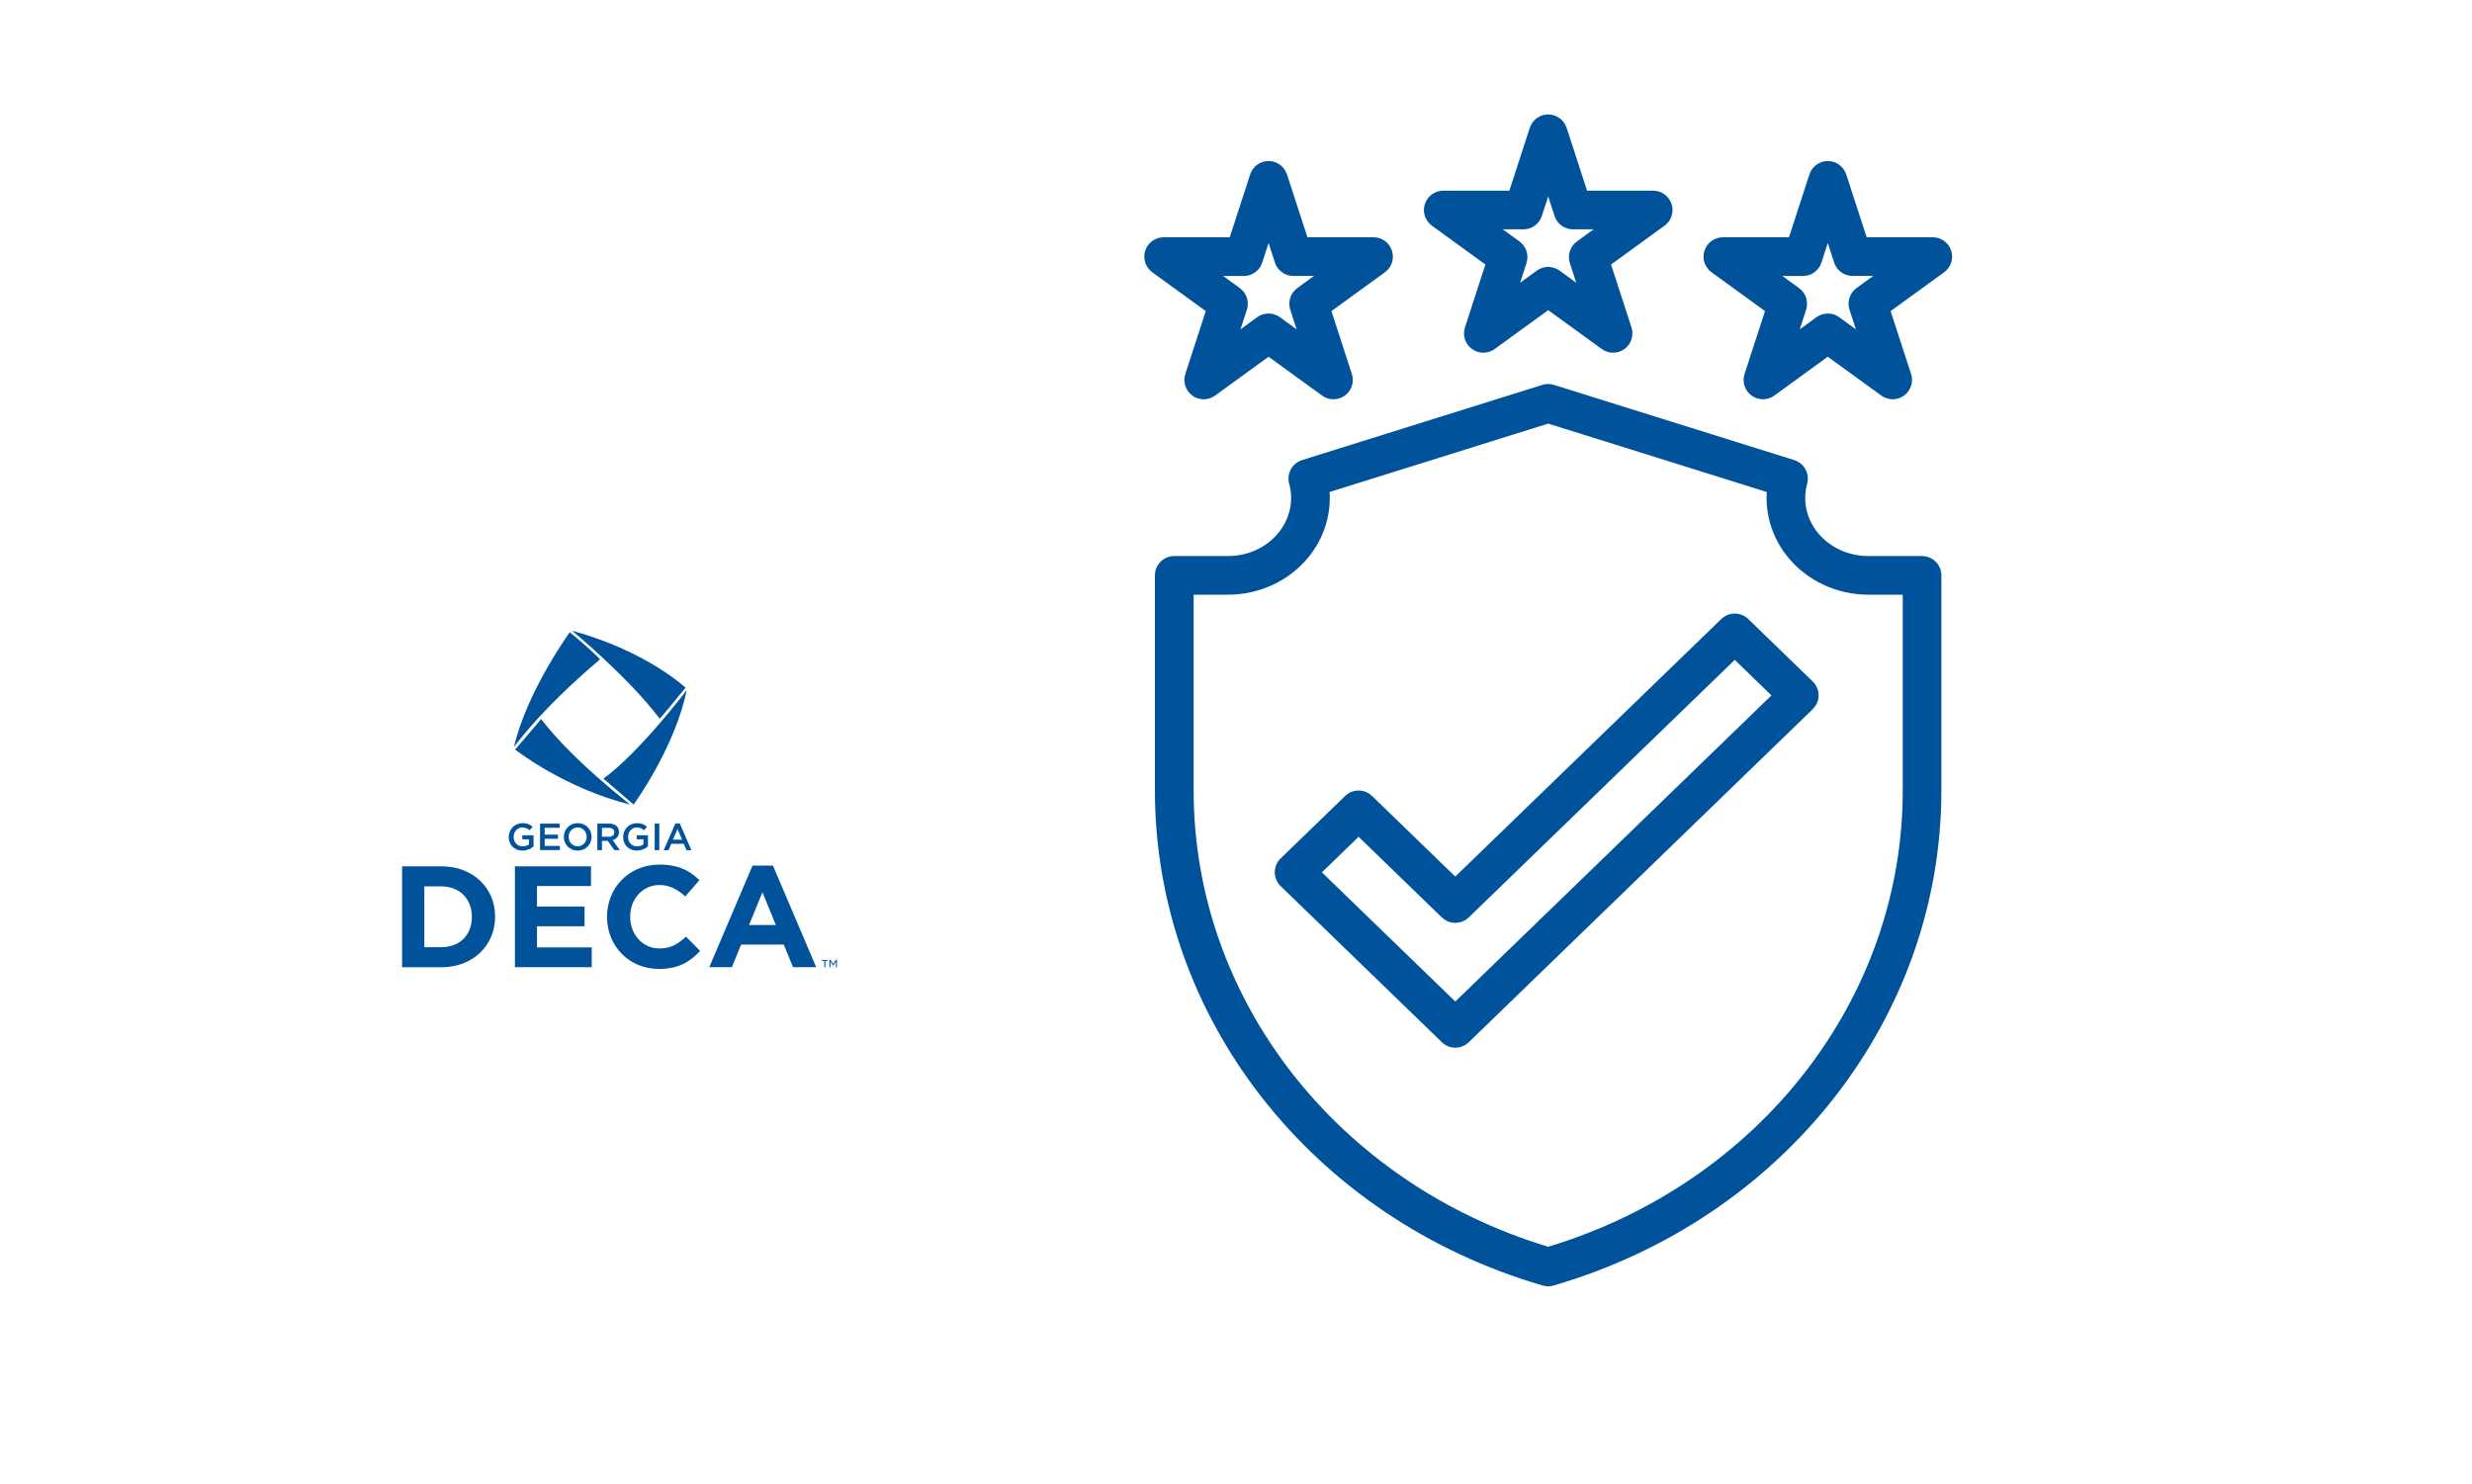 <?xml version="1.0" encoding="UTF-8"?>
<svg xmlns="http://www.w3.org/2000/svg" version="1.1" viewBox="0 0 600 360.13">
  <!-- Generator: Adobe Illustrator 29.1.0, SVG Export Plug-In . SVG Version: 2.1.0 Build 142)  -->
  <defs>
    <style>
      .st0 {
        fill-rule: evenodd;
      }

      .st0, .st1, .st2 {
        fill: #00539b;
      }

      .st2, .st3 {
        display: none;
      }
    </style>
  </defs>
  <g id="Layer_1">
    <path class="st2" d="M522.86,264.24l-95.52-26.63-4.26-18.31c-.3-1.29-.7-2.54-1.2-3.74,15.91-1.29,32.62-2.59,48.82-3.85,17.19-1.33,34.96-2.72,51.73-4.08,1.28-.1,2.23-1.22,2.12-2.5-.1-1.28-1.23-2.23-2.5-2.12-16.76,1.37-34.53,2.75-51.71,4.08-16.91,1.31-34.38,2.67-50.91,4.02-3.65-5.25-9.33-8.95-15.77-10.04.83-1.48,1.66-3.13,2.47-4.95.45-1,.88-2.02,1.29-3.06l115.89-60.43c1.14-.59,1.58-1.99.98-3.13-.59-1.14-1.99-1.58-3.13-.98l-111.52,58.15c1.23-4.06,2.17-8.28,2.81-12.64.11-.79.22-1.57.31-2.33.02-.02.04-.03.05-.04l111.07-111.91c.9-.91.9-2.38-.01-3.28-.91-.9-2.38-.9-3.28.01l-107.19,108.01c.31-6.4-.16-11.99-1.4-16.92l56.84-117.9c.56-1.15.07-2.54-1.08-3.1-1.15-.56-2.54-.07-3.1,1.08l-54.81,113.69c-2.26-4.98-5.57-8.92-9.88-11.81l19.23-100.44c.24-1.26-.58-2.47-1.84-2.71-1.25-.24-2.47.58-2.71,1.84l-18.95,98.94c-2.41-1.09-5.05-1.93-7.94-2.51-2.43-.49-4.76-.73-7.02-.76V28.67c0-1.28-1.04-2.32-2.32-2.32s-2.32,1.04-2.32,2.32v95.54c-5.31.76-10.08,2.95-14.27,6.57l-19.64-102.55c-.24-1.26-1.46-2.08-2.71-1.84-1.26.24-2.08,1.46-1.84,2.71l20.24,105.72c-4.46,5.34-7.99,12.47-10.75,21.71l-6.2-79.31c-.64-8.21-7.59-14.63-15.82-14.63-4.41,0-8.65,1.86-11.65,5.09-.45.49-.87,1.01-1.25,1.55l-20.04-41.57c-.56-1.15-1.94-1.64-3.1-1.08-1.15.56-1.64,1.94-1.08,3.1l21.67,44.95s.03.04.04.07c-.4,1.62-.54,3.31-.41,5l4.2,53.73-77.26-76.95c-.91-.9-2.38-.9-3.28,0-.9.91-.9,2.38,0,3.28l81.09,80.77,2.31,29.6-80.7-41.6c-1.14-.59-2.54-.14-3.13,1-.59,1.14-.14,2.54,1,3.12l83.25,42.91,1.81,23.2c.28,3.61.49,7.24.64,10.87-13.41-1.09-27.58-2.18-41.31-3.24-14.36-1.1-29.21-2.25-43.15-3.38-1.27-.1-2.4.85-2.5,2.12-.1,1.28.85,2.4,2.12,2.5,13.95,1.14,28.8,2.28,43.17,3.39,13.9,1.07,28.26,2.17,41.81,3.28.06,2.29.09,4.58.09,6.87v19.34l-85.5,23.74c-1.23.34-1.96,1.62-1.61,2.86.29,1.03,1.22,1.7,2.23,1.7.21,0,.41-.03.62-.09l84.26-23.39v27.72l-60.15,41.35c-1.06.73-1.32,2.17-.6,3.23.45.65,1.18,1.01,1.91,1.01.45,0,.91-.13,1.31-.41l57.52-39.55v37.63c0,1.28,1.04,2.32,2.32,2.32s2.32-1.04,2.32-2.32v-95.14c0-7.57-.3-15.23-.89-22.77l-9.3-119.07c-.25-3.16.8-6.17,2.95-8.5,2.15-2.32,5.08-3.6,8.24-3.6,5.82,0,10.74,4.55,11.19,10.35l7.43,95.09s.02.09.02.14c-.4,3.62-.56,7.22-.46,10.76.14,5.08.74,9.19,1.78,12.21,2.49,7.26,11.2,19.72,24,22.28,1.66.33,3.32.48,4.96.48,11.03,0,21.33-6.82,25.75-11.82.35-.4.71-.84,1.06-1.3.02,0,.04,0,.07.01,8.46.53,15.72,6.67,17.64,14.94l14.87,63.95c.78,3.37,0,6.85-2.15,9.56-2.15,2.71-5.37,4.26-8.83,4.26h-34.98c-6.21,0-11.27-5.06-11.27-11.27s5.06-11.27,11.27-11.27h29.44c1.28,0,2.32-1.04,2.32-2.32s-1.04-2.32-2.32-2.32h-13.53v-36.18c0-1.28-1.04-2.32-2.32-2.32s-2.32,1.04-2.32,2.32v36.18h-11.27c-8.77,0-15.91,7.14-15.91,15.91s7.14,15.91,15.91,15.91h11.27v13.53c0,1.28,1.04,2.32,2.32,2.32s2.32-1.04,2.32-2.32v-13.53h16.53l6.19,14.45c.38.88,1.23,1.41,2.13,1.41.3,0,.61-.06.91-.19,1.18-.51,1.72-1.87,1.22-3.05l-5.49-12.81c3.94-.6,7.5-2.65,10.03-5.83,3.04-3.82,4.14-8.74,3.04-13.5l-1.16-4.97,58.08,39.93c.4.28.86.41,1.31.41.74,0,1.46-.35,1.91-1.01.73-1.06.46-2.5-.6-3.23l-62.16-42.74s-.07-.04-.1-.06l-6.71-28.84,93.08,25.95c.21.06.42.09.62.09,1.02,0,1.95-.67,2.23-1.7.34-1.23-.38-2.51-1.61-2.86h0ZM396.32,203.63c-4.73,5.34-16.03,11.92-26.33,9.86-10.31-2.06-18.2-12.49-20.52-19.23-.87-2.54-1.4-6.29-1.53-10.83-.2-7.01.65-14.26,2.52-21.54,2.76-10.74,6.4-18.69,11.13-24.29,5.13-6.07,11.32-9.07,18.8-9.07,2.05,0,4.2.23,6.45.68,10.44,2.09,17.01,7.8,20.08,17.45,2.22,6.99,2.53,15.73.94,26.7-1.08,7.44-3.08,14.45-5.96,20.85-1.86,4.15-3.79,7.4-5.58,9.41h0Z"/>
    <g>
      <path class="st1" d="M160.09,174.44c-7.51-10.02-21.24-21.33-21.24-21.33,18.08,4.92,27.54,13.82,27.54,13.82-2.32,2.88-6.21,7.6-6.31,7.51ZM138.3,153.48s-10.39,14.28-13.54,27.82c0,.19,5.56-8.25,20.87-21.24.09,0-2.87-2.97-7.33-6.58ZM125.03,181.95s11.87,9.37,27.91,13.36c0-.09-13.72-10.48-21.61-20.77,0,.09-6.31,7.42-6.31,7.42ZM146.46,189l7.33,6.31s10.02-13.73,12.89-27.82c0,.09-11.59,15.3-20.22,21.52Z"/>
      <g>
        <path class="st1" d="M123.49,203.17v-.02c0-1.8,1.38-3.33,3.32-3.33,1.12,0,1.81.31,2.47.87l-.72.86c-.5-.42-.98-.69-1.8-.69-1.19,0-2.09,1.04-2.09,2.27v.02c0,1.32.87,2.3,2.19,2.3.61,0,1.16-.19,1.55-.49v-1.21h-1.65v-.98h2.74v2.71c-.63.54-1.55,1-2.69,1-2.02,0-3.34-1.44-3.34-3.31Z"/>
        <path class="st1" d="M131.07,199.93h4.78v1.01h-3.64v1.67h3.23v1.01h-3.23v1.73h3.69v1.01h-4.82v-6.44Z"/>
        <path class="st1" d="M136.85,203.17v-.02c0-1.81,1.4-3.33,3.38-3.33s3.36,1.5,3.36,3.31v.02c0,1.81-1.4,3.33-3.38,3.33s-3.36-1.5-3.36-3.31ZM142.39,203.17v-.02c0-1.25-.91-2.29-2.19-2.29s-2.17,1.02-2.17,2.27v.02c0,1.25.91,2.28,2.19,2.28s2.17-1.01,2.17-2.26Z"/>
        <path class="st1" d="M144.98,199.93h2.87c.81,0,1.44.24,1.86.64.34.35.53.83.53,1.39v.02c0,1.06-.63,1.69-1.53,1.95l1.74,2.44h-1.34l-1.58-2.24h-1.42v2.24h-1.13v-6.44ZM147.77,203.13c.81,0,1.32-.42,1.32-1.08v-.02c0-.69-.5-1.07-1.33-1.07h-1.65v2.16h1.66Z"/>
        <path class="st1" d="M151.26,203.17v-.02c0-1.8,1.38-3.33,3.32-3.33,1.12,0,1.81.31,2.47.87l-.72.86c-.5-.42-.98-.69-1.8-.69-1.19,0-2.09,1.04-2.09,2.27v.02c0,1.32.87,2.3,2.19,2.3.61,0,1.16-.19,1.55-.49v-1.21h-1.65v-.98h2.74v2.71c-.63.54-1.55,1-2.69,1-2.02,0-3.34-1.44-3.34-3.31Z"/>
        <path class="st1" d="M158.9,199.93h1.13v6.44h-1.13v-6.44Z"/>
        <path class="st1" d="M163.94,199.89h1.05l2.83,6.49h-1.2l-.65-1.55h-3.05l-.66,1.55h-1.16l2.83-6.49ZM165.56,203.82l-1.11-2.58-1.1,2.58h2.22Z"/>
      </g>
      <path class="st1" d="M97.6,210.3h9.55c7.7,0,13.02,5.28,13.02,12.18v.07c0,6.89-5.32,12.25-13.02,12.25h-9.55v-24.5ZM102.99,215.16v14.77h4.16c4.41,0,7.38-2.97,7.38-7.31v-.07c0-4.34-2.97-7.38-7.38-7.38h-4.16ZM124.97,210.3h18.48v4.79h-13.12v4.97h11.55v4.79h-11.55v5.14h13.3v4.79h-18.65v-24.5ZM147.33,222.62v-.07c0-6.96,5.25-12.67,12.77-12.67,4.62,0,7.38,1.54,9.66,3.78l-3.43,3.95c-1.89-1.71-3.81-2.77-6.26-2.77-4.13,0-7.11,3.43-7.11,7.63v.07c0,4.2,2.91,7.7,7.11,7.7,2.8,0,4.51-1.12,6.44-2.87l3.43,3.47c-2.52,2.7-5.32,4.37-10.04,4.37-7.21,0-12.56-5.57-12.56-12.6ZM182.64,210.12h4.97l10.5,24.67h-5.63l-2.24-5.49h-10.36l-2.24,5.49h-5.49l10.5-24.67ZM188.31,224.54l-3.25-7.94-3.25,7.94h6.51Z"/>
      <path class="st1" d="M200.08,233.27h-.58v-.24h1.41v.24h-.58v1.55h-.26v-1.55ZM201.32,233.02h.27l.64.99.64-.99h.27v1.8h-.25v-1.38l-.64.97h-.04l-.64-.97v1.38h-.26v-1.8Z"/>
    </g>
  </g>
  <g id="icon2" class="st3">
    <path class="st1" d="M517.59,185.12s-.04-.06-.04-.12c-.04-.34-.1-.72-.22-1.06-.04-.04-.06-.1-.06-.12-.1-.16-.16-.32-.24-.46-.1-.12-.18-.22-.28-.32l-.16-.16c-.24-.24-.53-.44-.84-.56-.06-.04-.12-.06-.22-.1-.34-.12-.68-.22-1.06-.22h-125.9c-1.71,0-3.11,1.4-3.11,3.11v106.36c0,1.71,1.4,3.11,3.11,3.11,56.64,0,109.59-31.11,128.79-75.63.16-.4.24-.84.24-1.24l-.04-32.59h.01ZM391.69,188.23h118.29c-19.32,48.38-66.19,81.01-118.29,82.25v-82.25Z"/>
    <path class="st1" d="M360.74,51.55c-27.25,0-52.54,6.06-73.4,16.35-.12.04-.28.12-.4.22-33.34,16.56-55.19,44.03-55.19,75.03v20.54c0,50.53,57.86,91.63,128.99,91.63,1.71,0,3.11-1.4,3.11-3.11v-87.19h122.77c1.74,0,3.11-1.4,3.11-3.11v-18.76c0-50.53-57.86-91.6-128.99-91.6h0ZM357.63,228.5c-66.27-1.15-119.66-39-119.66-85.35,0-28.09,19.6-53.04,49.78-68.6l69.88,69.88v84.08h.01ZM362.04,140.04l-68.36-68.36c19.3-8.79,42.32-13.92,67.05-13.92,66.21,0,120.34,36.63,122.7,82.28h-121.4.01Z"/>
    <path class="st1" d="M315.74,161.51l-1.77-2.55-6.18-8.88-16.49-23.74c-1-1.4-2.93-1.74-4.32-.74-.87.59-1.34,1.55-1.34,2.55,0,.59.18,1.21.56,1.77l.81,1.18c-2.95,7.71-10,15.48-15.97,21.07-1.09,0-2.15.28-3.05.9l-6.15,4.32c-1.12.78-1.89,1.95-2.15,3.29-.24,1.37.04,2.77.9,3.98l8.58,12.33c.06.06.12.16.18.24.78,1.02,1.89,1.71,3.17,1.95.32.06.66.1.96.1,1.06,0,2.05-.32,2.93-.93l.53-.38,11.65,16.71c.59.87,1.55,1.34,2.55,1.34.59,0,1.21-.16,1.77-.56.87-.59,1.34-1.55,1.34-2.55,0-.59-.18-1.21-.56-1.77l-11.65-16.71.59-.4c.84-.59,1.46-1.43,1.83-2.37,7.33-3.67,17.13-7.61,25.39-7.8l.81,1.18c.59.87,1.55,1.34,2.55,1.34.62,0,1.24-.18,1.77-.56.87-.62,1.34-1.59,1.34-2.55,0-.62-.18-1.24-.56-1.77l-.02.02ZM282.93,165.46l-4.78-6.87-1.93-2.77c5.32-5.1,11.28-11.75,14.94-18.76l.84,1.21,13.7,19.66c-7.83,1.06-16.13,4.32-22.77,7.53h0Z"/>
    <path class="st1" d="M306.52,127.36c.25.06.51.1.75.1,1.38,0,2.66-.95,3.01-2.35l1.77-7.06c.42-1.66-.59-3.35-2.26-3.77-1.66-.42-3.35.59-3.77,2.26l-1.77,7.06c-.42,1.66.59,3.35,2.26,3.77h.01Z"/>
    <path class="st1" d="M318.85,145.09c-.19,1.71,1.04,3.24,2.76,3.42l7.23.79c.11.01.23.02.34.02,1.57,0,2.91-1.18,3.08-2.77.19-1.71-1.04-3.24-2.76-3.42l-7.23-.79c-1.74-.18-3.24,1.04-3.44,2.76h.01Z"/>
    <path class="st1" d="M315.84,137.15c.61,0,1.24-.18,1.77-.56l5.33-3.7c1.41-.98,1.76-2.91.78-4.32-.98-1.41-2.93-1.76-4.33-.78l-5.33,3.7c-1.41.98-1.76,2.91-.78,4.32.61.86,1.58,1.34,2.55,1.34h.01Z"/>
    <path class="st1" d="M438.1,107.88c2.21-2.33,3.57-5.4,3.57-8.86,0-7.09-5.78-12.87-12.89-12.87s-12.87,5.78-12.87,12.87c0,3.45,1.37,6.55,3.54,8.86-1.09.56-2.17,1.21-3.2,1.93-2.89-3.33-6.46-5.97-10.44-7.65,3.29-2.93,5.4-7.15,5.4-11.87,0-8.79-7.15-15.94-15.94-15.94s-15.94,7.15-15.94,15.94c0,4.72,2.11,8.95,5.4,11.87-9.32,3.94-16.35,12.99-18.09,24.36-.12.9.12,1.8.74,2.49.56.68,1.43,1.09,2.33,1.09h78.49c.9,0,1.77-.4,2.37-1.09.59-.68.84-1.59.72-2.49-1.27-8.51-6.37-15.35-13.21-18.64h0ZM395.28,80.57c5.34,0,9.72,4.35,9.72,9.72s-4.38,9.72-9.72,9.72-9.72-4.38-9.72-9.72,4.35-9.72,9.72-9.72ZM373.59,123.89c2.99-10.41,11.62-17.65,21.69-17.65s18.7,7.23,21.65,17.65h-43.34Z"/>
    <path class="st1" d="M428.6,221.04c-5.45-1.24-7.87-2.01-7.87-7.16,0-.73,0-2.65,3.53-3.75,4.58-1.43,10.04.02,11.06,1.1.15,1.58,1.48,2.8,3.1,2.8,1.72,0,3.11-1.4,3.11-3.11,0-4.32-4.89-6.85-10.4-7.45v-5.16c0-1.71-1.38-3.11-3.11-3.11s-3.11,1.4-3.11,3.11v5.32c-1.77.29-3.67.81-5.4,1.82-3.22,1.87-4.99,4.86-4.99,8.42,0,10.32,7.65,12.06,12.7,13.22,5.62,1.27,8.1,2.08,8.1,7.57,0,3.75-5.15,5.11-8.62,5.11s-5.96-1.26-5.96-2.1c0-1.71-1.38-3.11-3.11-3.11s-3.11,1.4-3.11,3.11c0,4.48,4.2,7.68,10.4,8.21v4.75c0,1.71,1.4,3.11,3.11,3.11s3.11-1.4,3.11-3.11v-5.11c5.56-1.19,10.4-4.69,10.4-10.85,0-10.68-7.78-12.45-12.93-13.63h-.01Z"/>
  </g>
  <g id="icon3" class="st3">
    <path class="st0" d="M314.9,298.12s52.49.03,76.08.04c3.08,0,5.88-1.77,7.2-4.55,1.32-2.78.92-6.07-1.03-8.46-1.4-1.72-2.9-3.56-4.34-5.41-.01-.02-.03-.03-.04-.05-4.75-5.82-5.08-14.09-.81-20.27,10.21-14.63,16.21-32.43,16.21-51.62,0-49.87-40.49-90.36-90.36-90.36s-90.36,40.49-90.36,90.36,38.92,88.77,87.44,90.31h0ZM315.02,292.87c-45.69-1.47-82.32-39.03-82.32-85.06s38.14-85.11,85.11-85.11,85.11,38.13,85.11,85.11c0,18.07-5.65,34.84-15.27,48.63,0,0,0,0,0,0-5.6,8.09-5.17,18.91,1.04,26.54,1.46,1.88,2.98,3.74,4.41,5.49.66.81.8,1.94.35,2.89-.45.95-1.41,1.55-2.46,1.55l-75.95-.04h0Z"/>
    <path class="st0" d="M470.92,134.94c-8.09,0-14.66,6.57-14.66,14.66s6.57,14.66,14.66,14.66,14.66-6.57,14.66-14.66-6.57-14.66-14.66-14.66h0ZM470.92,140.19c5.2,0,9.42,4.22,9.42,9.42s-4.22,9.42-9.42,9.42-9.42-4.22-9.42-9.42,4.22-9.42,9.42-9.42h0Z"/>
    <path class="st0" d="M277.88,194.32c-7.44,0-13.49,6.04-13.49,13.49s6.04,13.49,13.49,13.49,13.49-6.04,13.49-13.49-6.04-13.49-13.49-13.49ZM277.88,199.57c4.55,0,8.24,3.69,8.24,8.24s-3.69,8.24-8.24,8.24-8.24-3.69-8.24-8.24,3.69-8.24,8.24-8.24Z"/>
    <path class="st0" d="M426.66,134.94c-8.09,0-14.66,6.57-14.66,14.66s6.57,14.66,14.66,14.66,14.66-6.57,14.66-14.66-6.57-14.66-14.66-14.66h0ZM426.66,140.19c5.2,0,9.42,4.22,9.42,9.42s-4.22,9.42-9.42,9.42-9.42-4.22-9.42-9.42,4.22-9.42,9.42-9.42h0Z"/>
    <path class="st0" d="M317.81,194.32c-7.44,0-13.49,6.04-13.49,13.49s6.04,13.49,13.49,13.49,13.49-6.04,13.49-13.49-6.04-13.49-13.49-13.49ZM317.81,199.57c4.55,0,8.24,3.69,8.24,8.24s-3.69,8.24-8.24,8.24-8.24-3.69-8.24-8.24,3.69-8.24,8.24-8.24Z"/>
    <path class="st0" d="M357.74,194.32c-7.44,0-13.49,6.04-13.49,13.49s6.04,13.49,13.49,13.49,13.49-6.04,13.49-13.49-6.04-13.49-13.49-13.49ZM357.74,199.57c4.55,0,8.24,3.69,8.24,8.24s-3.69,8.24-8.24,8.24-8.24-3.69-8.24-8.24,3.69-8.24,8.24-8.24Z"/>
    <path class="st0" d="M495.38,49.75c-17.19,0-31.15,13.96-31.15,31.15s13.96,31.15,31.15,31.15,31.15-13.96,31.15-31.15-13.96-31.15-31.15-31.15h0ZM495.38,55c14.29,0,25.9,11.61,25.9,25.9s-11.61,25.9-25.9,25.9-25.9-11.61-25.9-25.9,11.61-25.9,25.9-25.9h0Z"/>
    <path class="st0" d="M372.54,138.77c-.56.51-.87,1.23-.85,1.99.01.76.35,1.47.93,1.95,5.97,5.04,11.24,10.87,15.64,17.35.43.62,1.1,1.04,1.85,1.13.75.09,1.5-.14,2.07-.65,3.01-2.69,4.9-6.59,4.9-10.94,0-8.09-6.57-14.66-14.66-14.66-3.8,0-7.27,1.45-9.88,3.83h0ZM378.61,140.99c1.16-.52,2.45-.8,3.81-.8,5.2,0,9.42,4.22,9.42,9.42,0,1.7-.45,3.3-1.24,4.68-3.55-4.82-7.56-9.27-11.98-13.29h0Z"/>
    <path class="st0" d="M514.74,102.52c-.36-.67-1-1.16-1.74-1.32-.75-.17-1.53,0-2.14.46-4.32,3.23-9.68,5.14-15.48,5.14-14.29,0-25.9-11.61-25.9-25.9,0-5.8,1.91-11.16,5.14-15.47.46-.61.62-1.39.46-2.14-.17-.75-.65-1.38-1.32-1.74-14.03-7.52-30.06-11.79-47.08-11.79-45.08,0-83.22,29.93-95.61,70.99-.22.72-.12,1.49.27,2.13.39.64,1.03,1.08,1.77,1.21,39.69,7.21,69.82,41.98,69.82,83.74,0,13.58-3.19,26.43-8.86,37.82-.4.81-.36,1.78.12,2.55.48.77,1.32,1.24,2.23,1.24l33.47-.02c53.63-1.71,96.63-45.77,96.63-99.8,0-17.02-4.27-33.05-11.79-47.08h0ZM511.44,107.58c6.3,12.66,9.84,26.93,9.84,42.02,0,51.17-40.71,92.91-91.49,94.56-.02,0-29.24.02-29.24.02,4.9-11.13,7.63-23.43,7.63-36.36,0-43.3-30.52-79.52-71.21-88.32,12.59-37.47,48.02-64.5,89.71-64.5,15.09,0,29.36,3.54,42.02,9.84-2.83,4.69-4.46,10.19-4.46,16.06,0,17.19,13.96,31.15,31.15,31.15,5.88,0,11.37-1.63,16.07-4.46h0Z"/>
  </g>
  <g id="icon4">
    <path class="st0" d="M312.75,116.58c.03.42.11.8.24,1.15,1.02,4.06,0,8.35-2.73,11.67-2.92,3.54-7.44,5.58-12.21,5.58h-13.04c-2.59,0-4.69,2.1-4.69,4.69v52.24c0,55.08,38.09,103.83,94.13,120.15.86.25,1.77.25,2.63,0,56.03-16.32,94.13-65.07,94.13-120.15v-52.24c0-2.59-2.1-4.69-4.69-4.69h-13.04c-4.77,0-9.28-2.04-12.21-5.58-2.8-3.4-3.79-7.82-2.64-11.98h0c.15-.52.2-1.06.16-1.57h0c-.13-1.88-1.38-3.57-3.29-4.16l-58.33-18.26c-.91-.29-1.89-.29-2.81,0l-58.33,18.26c-2.14.67-3.47,2.75-3.28,4.89h0ZM322.72,119.43c.37,5.67-1.44,11.35-5.21,15.93,0,0,0,0,0,0-4.66,5.65-11.84,9-19.45,9h-8.34v47.55c0,50.59,34.87,95.26,86.06,110.74,51.18-15.49,86.05-60.16,86.05-110.74v-47.55h-8.34c-7.61,0-14.78-3.35-19.45-9,0,0,0,0,0,0-3.77-4.58-5.58-10.26-5.21-15.93l-53.05-16.6-53.05,16.6ZM353.23,212.79l-20.21-19.57c-1.82-1.76-4.71-1.76-6.53,0l-15.65,15.15c-.91.89-1.43,2.1-1.43,3.37s.52,2.49,1.43,3.37l39.13,37.89c1.81,1.77,4.71,1.77,6.53,0l83.47-80.84c.91-.88,1.43-2.1,1.43-3.37s-.51-2.49-1.43-3.37l-15.65-15.16c-1.82-1.76-4.71-1.76-6.53,0l-64.56,62.52ZM349.97,222.7c1.81,1.76,4.71,1.76,6.53,0l64.56-62.52,8.9,8.63-76.73,74.31-32.38-31.36,8.91-8.63,20.21,19.58h0ZM434.11,120.86h0s0,0,0,0ZM448.1,42.33c-.63-1.93-2.43-3.24-4.46-3.24s-3.84,1.31-4.46,3.24l-4.96,15.27h-16.05c-2.03,0-3.83,1.31-4.46,3.24-.63,1.93.06,4.05,1.7,5.25l12.99,9.43-4.96,15.26c-.63,1.93.06,4.06,1.7,5.25,1.64,1.19,3.87,1.19,5.51,0l12.99-9.43,12.99,9.43c1.65,1.19,3.87,1.19,5.52,0,1.64-1.2,2.33-3.32,1.7-5.25l-4.96-15.26,12.99-9.43c1.65-1.19,2.34-3.31,1.71-5.25-.63-1.93-2.43-3.24-4.46-3.24h-16.05l-4.96-15.27h0ZM312.36,42.33c-.63-1.93-2.43-3.24-4.46-3.24s-3.83,1.31-4.46,3.24l-4.96,15.27h-16.05c-2.03,0-3.83,1.31-4.46,3.24-.63,1.93.06,4.05,1.7,5.25l12.99,9.43-4.96,15.26c-.63,1.93.06,4.06,1.7,5.25,1.65,1.19,3.87,1.19,5.52,0l12.99-9.43,12.99,9.43c1.65,1.19,3.87,1.19,5.52,0,1.64-1.2,2.33-3.32,1.7-5.25l-4.96-15.26,12.99-9.43c1.64-1.19,2.33-3.31,1.7-5.25-.63-1.93-2.43-3.24-4.46-3.24h-16.05l-4.96-15.27h0ZM380.23,31.02c-.63-1.93-2.43-3.24-4.46-3.24s-3.83,1.31-4.46,3.24l-4.96,15.27h-16.05c-2.03,0-3.83,1.31-4.46,3.24-.63,1.93.06,4.05,1.7,5.25l12.99,9.43-4.96,15.26c-.63,1.93.06,4.06,1.7,5.25,1.65,1.2,3.87,1.2,5.52,0l12.99-9.43,12.99,9.43c1.65,1.2,3.87,1.2,5.52,0,1.64-1.19,2.33-3.31,1.7-5.25l-4.96-15.26,12.99-9.43c1.64-1.19,2.33-3.31,1.7-5.25-.63-1.93-2.43-3.24-4.46-3.24h-16.05l-4.96-15.27h0ZM443.64,58.98l1.54,4.76c.63,1.93,2.43,3.24,4.47,3.24h5.02l-4.06,2.95c-1.65,1.2-2.33,3.32-1.7,5.25l1.55,4.77s-4.06-2.95-4.06-2.95c-1.64-1.19-3.87-1.19-5.51,0l-4.06,2.95s1.55-4.76,1.55-4.76c.63-1.93-.06-4.05-1.71-5.25l-4.06-2.95h5.02c2.03,0,3.83-1.31,4.46-3.24l1.55-4.76ZM307.9,58.98l1.55,4.76c.63,1.93,2.43,3.24,4.46,3.24h5.02l-4.06,2.95c-1.64,1.2-2.33,3.32-1.7,5.25l1.55,4.77s-4.06-2.95-4.06-2.95c-1.65-1.19-3.87-1.19-5.52,0l-4.05,2.95s1.55-4.76,1.55-4.76c.63-1.93-.06-4.05-1.7-5.25l-4.06-2.95h5.02c2.04,0,3.84-1.31,4.46-3.24l1.55-4.76ZM375.77,47.67l1.55,4.76c.62,1.93,2.43,3.24,4.46,3.24h5.02l-4.06,2.95c-1.64,1.2-2.33,3.31-1.7,5.25l1.55,4.77-4.05-2.95c-1.65-1.19-3.87-1.19-5.52,0l-4.06,2.95,1.55-4.77c.63-1.93-.06-4.05-1.7-5.25l-4.06-2.95h5.02c2.03,0,3.83-1.31,4.46-3.24l1.55-4.76Z"/>
  </g>
</svg>